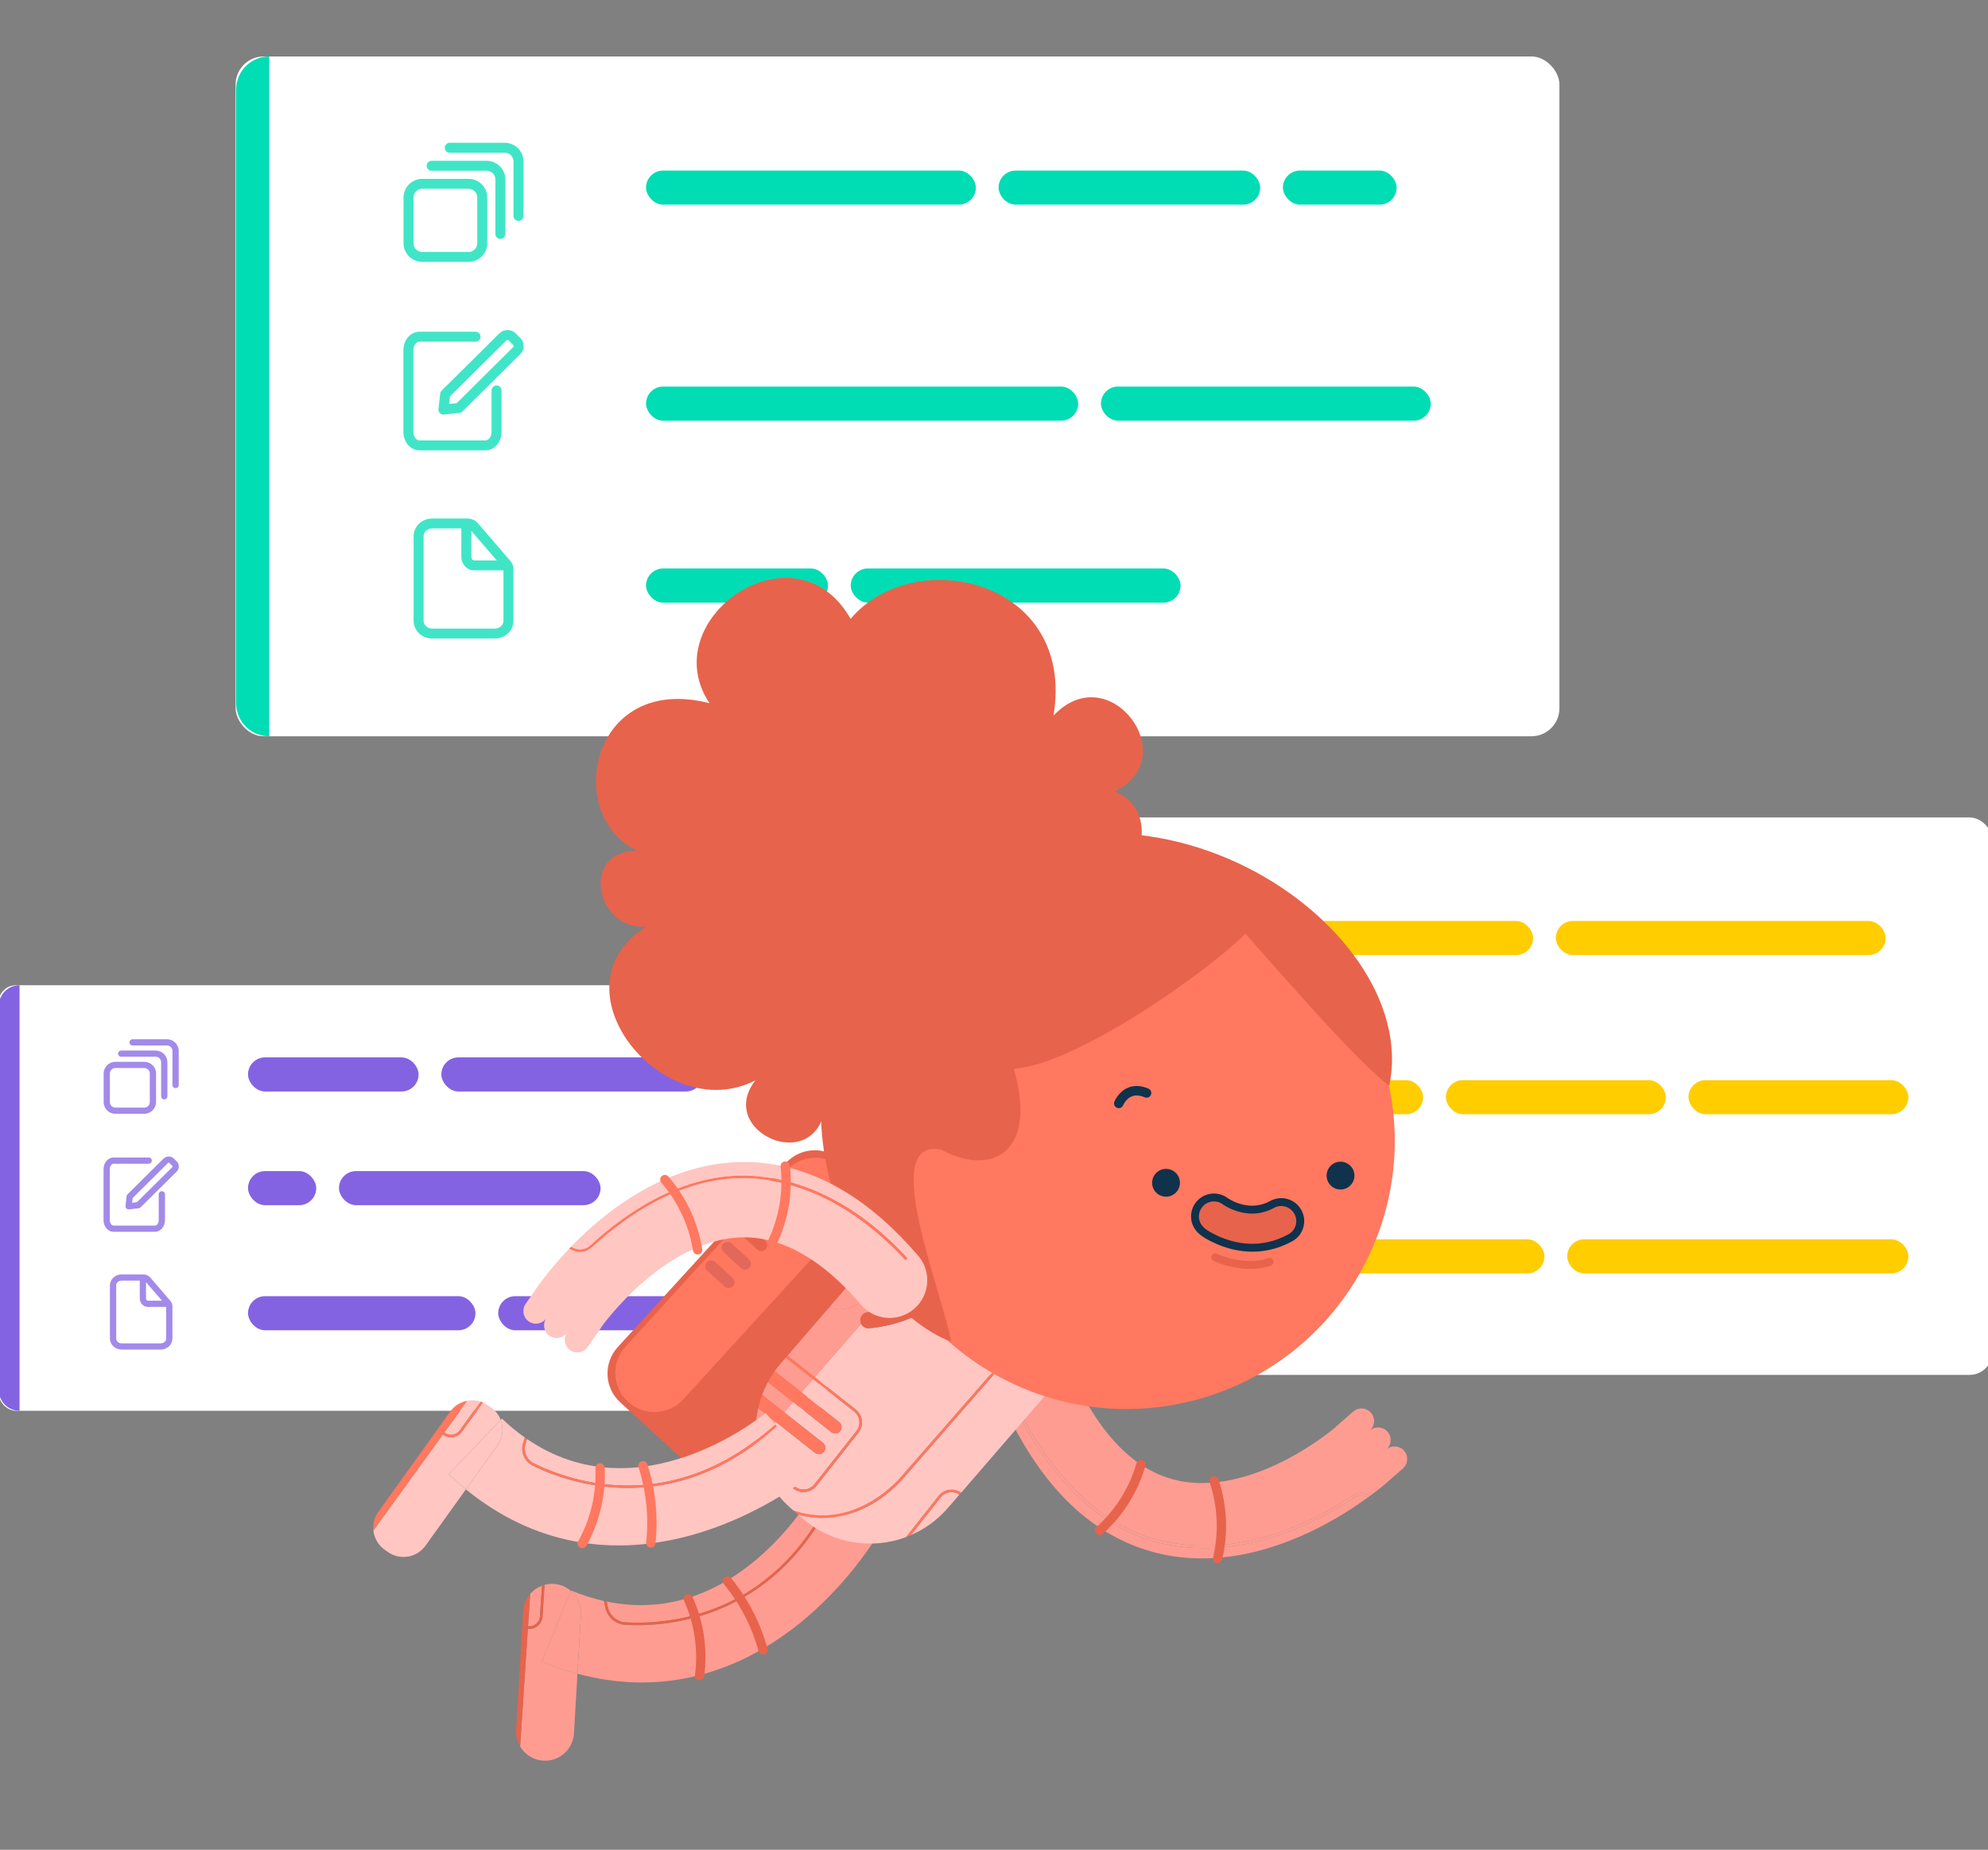 <svg width="101" height="94" viewBox="0 0 101 94" fill="none" xmlns="http://www.w3.org/2000/svg">
<rect x="0" y="0" width="101" height="94" fill="#808080" stroke="none"/>
<g clip-path="url(#clip0_151_4581)">
<rect x="-0.076" y="50.066" width="42.099" height="21.624" rx="0.89" fill="white"/>
<rect x="12.6" y="53.733" width="8.667" height="1.733" rx="0.867" fill="#8363E2"/>
<rect x="22.422" y="53.733" width="13.289" height="1.733" rx="0.867" fill="#8363E2"/>
<rect x="12.6" y="59.511" width="3.467" height="1.733" rx="0.867" fill="#8363E2"/>
<rect x="17.222" y="59.511" width="13.289" height="1.733" rx="0.867" fill="#8363E2"/>
<rect x="12.6" y="65.867" width="11.556" height="1.733" rx="0.867" fill="#8363E2"/>
<rect x="25.311" y="65.867" width="13.289" height="1.733" rx="0.867" fill="#8363E2"/>
<path d="M-0.059 51.116C-0.059 50.536 0.412 50.065 0.993 50.065V71.691C0.412 71.691 -0.059 71.22 -0.059 70.64V51.116Z" fill="#8363E2"/>
<path opacity="0.75" fill-rule="evenodd" clip-rule="evenodd" d="M8.312 58.875C8.455 58.733 8.687 58.733 8.83 58.875L8.977 59.02C9.12 59.162 9.12 59.392 8.977 59.534L7.141 61.356C7.116 61.381 7.082 61.397 7.047 61.401L6.551 61.456C6.503 61.461 6.455 61.444 6.421 61.41C6.387 61.377 6.37 61.329 6.376 61.282L6.431 60.79C6.435 60.755 6.451 60.721 6.476 60.696L8.312 58.874V58.875ZM8.606 59.097C8.587 59.079 8.556 59.079 8.536 59.097L6.74 60.88L6.713 61.121L6.956 61.094L8.753 59.312C8.772 59.293 8.772 59.262 8.753 59.243L8.605 59.097H8.606ZM5.769 59.137C5.731 59.137 5.685 59.156 5.645 59.205C5.604 59.255 5.578 59.329 5.578 59.411V62.005C5.578 62.088 5.604 62.162 5.645 62.212C5.685 62.261 5.731 62.28 5.769 62.28H7.872C7.892 62.28 7.913 62.275 7.934 62.264C7.955 62.254 7.977 62.237 7.997 62.212C8.016 62.188 8.034 62.157 8.046 62.121C8.058 62.085 8.064 62.046 8.064 62.005V60.689C8.064 60.602 8.135 60.532 8.223 60.532C8.311 60.532 8.382 60.602 8.382 60.689V62.005C8.382 62.078 8.37 62.151 8.347 62.22C8.324 62.289 8.29 62.354 8.244 62.41C8.199 62.465 8.144 62.512 8.079 62.544C8.015 62.577 7.945 62.595 7.873 62.595H5.77C5.622 62.595 5.49 62.522 5.398 62.41C5.307 62.297 5.261 62.152 5.261 62.005V59.411C5.261 59.265 5.307 59.119 5.398 59.007C5.49 58.894 5.622 58.822 5.77 58.822H7.555C7.643 58.822 7.714 58.892 7.714 58.979C7.714 59.066 7.643 59.137 7.555 59.137H5.77H5.769Z" fill="#8363E2"/>
<path opacity="0.75" fill-rule="evenodd" clip-rule="evenodd" d="M9.08 53.403C9.08 53.076 8.812 52.811 8.483 52.811H6.735C6.647 52.811 6.576 52.882 6.576 52.969C6.576 53.056 6.647 53.127 6.735 53.127H8.483C8.637 53.127 8.762 53.25 8.762 53.403V55.138C8.762 55.225 8.833 55.296 8.921 55.296C9.009 55.296 9.08 55.225 9.08 55.138L9.08 53.403ZM8.504 53.977C8.504 53.65 8.237 53.385 7.907 53.385H6.158C6.071 53.385 6 53.456 6 53.543C6 53.63 6.071 53.7 6.158 53.7H7.907C8.062 53.7 8.186 53.824 8.186 53.977V55.712C8.186 55.799 8.257 55.869 8.345 55.869C8.433 55.869 8.504 55.799 8.504 55.712L8.504 53.977ZM7.928 54.55C7.928 54.224 7.661 53.959 7.331 53.959H5.862C5.533 53.959 5.266 54.224 5.266 54.55V56.008C5.266 56.334 5.533 56.599 5.862 56.599H7.331C7.661 56.599 7.928 56.334 7.928 56.008V54.55ZM7.331 54.273C7.486 54.273 7.61 54.397 7.61 54.55V56.008C7.61 56.161 7.486 56.285 7.331 56.285H5.862C5.708 56.285 5.583 56.161 5.583 56.008V54.55C5.583 54.397 5.708 54.273 5.862 54.273H7.331Z" fill="#8363E2"/>
<path opacity="0.75" fill-rule="evenodd" clip-rule="evenodd" d="M6.172 65.078C6.098 65.078 6.029 65.106 5.979 65.153C5.929 65.2 5.903 65.262 5.903 65.324V68.017C5.903 68.08 5.929 68.142 5.979 68.189C6.029 68.236 6.098 68.264 6.172 68.264H8.172C8.246 68.264 8.316 68.236 8.366 68.189C8.416 68.142 8.442 68.08 8.442 68.017V66.411C8.442 66.411 8.439 66.411 8.437 66.411H7.508C7.393 66.411 7.288 66.359 7.213 66.275C7.14 66.192 7.102 66.083 7.102 65.973V65.077H6.172L6.172 65.078ZM6.172 64.763C6.019 64.763 5.871 64.82 5.76 64.925C5.649 65.029 5.585 65.173 5.585 65.325V68.017C5.585 68.169 5.649 68.313 5.76 68.418C5.871 68.522 6.019 68.579 6.172 68.579H8.172C8.325 68.579 8.474 68.522 8.585 68.418C8.696 68.313 8.76 68.169 8.76 68.017V66.379C8.76 66.266 8.713 66.159 8.633 66.081L7.615 64.897C7.611 64.893 7.607 64.889 7.603 64.885C7.519 64.806 7.407 64.763 7.292 64.763H6.172H6.172ZM7.419 65.155V65.974C7.419 66.013 7.433 66.046 7.453 66.068C7.472 66.09 7.492 66.097 7.508 66.097H8.23L7.419 65.155Z" fill="#8363E2"/>
<rect x="46.078" y="41.54" width="55.149" height="28.327" rx="1.166" fill="white"/>
<path d="M46.1 42.916C46.1 42.155 46.717 41.539 47.477 41.539V69.868C46.717 69.868 46.1 69.252 46.1 68.491V42.916Z" fill="#FFCD00"/>
<path opacity="0.75" fill-rule="evenodd" clip-rule="evenodd" d="M57.065 53.08C57.252 52.894 57.557 52.894 57.744 53.08L57.937 53.27C58.124 53.457 58.124 53.758 57.937 53.944L55.532 56.33C55.498 56.363 55.454 56.384 55.407 56.389L54.758 56.461C54.696 56.468 54.633 56.446 54.588 56.402C54.544 56.357 54.521 56.295 54.529 56.233L54.6 55.589C54.606 55.542 54.627 55.499 54.66 55.465L57.065 53.079V53.08ZM57.45 53.372C57.425 53.347 57.384 53.347 57.359 53.372L55.005 55.706L54.97 56.022L55.289 55.987L57.642 53.653C57.667 53.628 57.667 53.587 57.642 53.563L57.45 53.372H57.45ZM53.734 53.423C53.684 53.423 53.624 53.448 53.572 53.512C53.518 53.578 53.483 53.675 53.483 53.783V57.181C53.483 57.289 53.518 57.386 53.572 57.452C53.624 57.516 53.684 57.541 53.734 57.541H56.489C56.515 57.541 56.542 57.534 56.57 57.52C56.597 57.506 56.626 57.484 56.652 57.452C56.678 57.42 56.7 57.379 56.716 57.332C56.732 57.285 56.741 57.234 56.741 57.181V55.457C56.741 55.343 56.834 55.251 56.949 55.251C57.063 55.251 57.157 55.343 57.157 55.457V57.181C57.157 57.276 57.141 57.372 57.111 57.462C57.081 57.553 57.036 57.637 56.977 57.711C56.917 57.784 56.844 57.845 56.761 57.887C56.676 57.93 56.584 57.953 56.49 57.953H53.735C53.541 57.953 53.368 57.858 53.248 57.711C53.129 57.564 53.068 57.373 53.068 57.181V53.783C53.068 53.591 53.129 53.4 53.248 53.253C53.368 53.106 53.541 53.011 53.735 53.011H56.074C56.188 53.011 56.282 53.103 56.282 53.217C56.282 53.331 56.188 53.423 56.074 53.423H53.735H53.734Z" fill="#FFCD00"/>
<path opacity="0.75" fill-rule="evenodd" clip-rule="evenodd" d="M58.07 45.912C58.07 45.484 57.72 45.137 57.289 45.137H54.998C54.883 45.137 54.79 45.23 54.79 45.344C54.79 45.458 54.883 45.55 54.998 45.55H57.289C57.491 45.55 57.654 45.712 57.654 45.912V48.185C57.654 48.299 57.748 48.392 57.862 48.392C57.977 48.392 58.07 48.299 58.07 48.185V45.912L58.07 45.912ZM57.316 46.664C57.316 46.236 56.966 45.889 56.534 45.889H54.243C54.129 45.889 54.035 45.981 54.035 46.095C54.035 46.209 54.129 46.301 54.243 46.301H56.534C56.736 46.301 56.9 46.464 56.9 46.664V48.937C56.9 49.051 56.993 49.143 57.108 49.143C57.223 49.143 57.316 49.051 57.316 48.937V46.664L57.316 46.664ZM56.561 47.415C56.561 46.987 56.211 46.64 55.78 46.64H53.855C53.424 46.64 53.074 46.987 53.074 47.415V49.324C53.074 49.752 53.424 50.099 53.855 50.099H55.78C56.211 50.099 56.561 49.752 56.561 49.324V47.415ZM55.78 47.053C55.982 47.053 56.145 47.215 56.145 47.415V49.324C56.145 49.525 55.982 49.687 55.78 49.687H53.855C53.653 49.687 53.489 49.525 53.489 49.324V47.415C53.489 47.215 53.653 47.053 53.855 47.053H55.78Z" fill="#FFCD00"/>
<path opacity="0.75" fill-rule="evenodd" clip-rule="evenodd" d="M54.262 61.206C54.165 61.206 54.074 61.243 54.008 61.305C53.943 61.366 53.908 61.447 53.908 61.529V65.057C53.908 65.139 53.943 65.22 54.008 65.281C54.074 65.343 54.165 65.38 54.262 65.38H56.882C56.978 65.38 57.07 65.343 57.135 65.281C57.201 65.22 57.235 65.139 57.235 65.057V62.953C57.235 62.953 57.231 62.953 57.228 62.953H56.011C55.861 62.953 55.723 62.885 55.626 62.775C55.53 62.665 55.479 62.523 55.479 62.379V61.205H54.261L54.262 61.206ZM54.262 60.794C54.061 60.794 53.867 60.869 53.722 61.006C53.576 61.143 53.492 61.331 53.492 61.529V65.057C53.492 65.256 53.576 65.444 53.722 65.581C53.867 65.718 54.061 65.793 54.262 65.793H56.882C57.082 65.793 57.277 65.718 57.422 65.581C57.567 65.444 57.651 65.256 57.651 65.057V62.91C57.651 62.762 57.591 62.623 57.486 62.52L56.151 60.969C56.147 60.964 56.141 60.959 56.136 60.954C56.026 60.85 55.879 60.794 55.728 60.794H54.261H54.262ZM55.895 61.307V62.38C55.895 62.431 55.913 62.474 55.939 62.504C55.964 62.532 55.991 62.541 56.012 62.541H56.957L55.895 61.307Z" fill="#FFCD00"/>
<rect x="61.133" y="46.8" width="16.756" height="1.733" rx="0.867" fill="#FFCD00"/>
<rect x="79.044" y="46.8" width="16.756" height="1.733" rx="0.867" fill="#FFCD00"/>
<rect x="61.133" y="54.889" width="11.17" height="1.733" rx="0.867" fill="#FFCD00"/>
<rect x="73.46" y="54.889" width="11.17" height="1.733" rx="0.867" fill="#FFCD00"/>
<rect x="85.785" y="54.889" width="11.17" height="1.733" rx="0.867" fill="#FFCD00"/>
<rect x="61.133" y="62.978" width="17.333" height="1.733" rx="0.867" fill="#FFCD00"/>
<rect x="79.622" y="62.978" width="17.333" height="1.733" rx="0.867" fill="#FFCD00"/>
<rect x="11.971" y="2.87" width="67.255" height="34.545" rx="1.422" fill="white"/>
<rect x="32.822" y="8.667" width="16.756" height="1.733" rx="0.867" fill="#00DCB4"/>
<rect x="50.733" y="8.667" width="13.289" height="1.733" rx="0.867" fill="#00DCB4"/>
<rect x="65.178" y="8.667" width="5.778" height="1.733" rx="0.867" fill="#00DCB4"/>
<rect x="32.822" y="19.644" width="21.956" height="1.733" rx="0.867" fill="#00DCB4"/>
<rect x="55.933" y="19.644" width="16.756" height="1.733" rx="0.867" fill="#00DCB4"/>
<rect x="32.822" y="28.889" width="9.244" height="1.733" rx="0.867" fill="#00DCB4"/>
<rect x="43.222" y="28.889" width="16.756" height="1.733" rx="0.867" fill="#00DCB4"/>
<path d="M11.997 4.547C11.997 3.62 12.749 2.868 13.677 2.868V37.416C12.749 37.416 11.997 36.664 11.997 35.737V4.547Z" fill="#00DCB4"/>
<path opacity="0.75" fill-rule="evenodd" clip-rule="evenodd" d="M25.37 16.942C25.598 16.715 25.969 16.715 26.198 16.942L26.433 17.174C26.661 17.401 26.661 17.769 26.433 17.995L23.499 20.905C23.458 20.946 23.405 20.971 23.348 20.978L22.556 21.065C22.48 21.073 22.403 21.047 22.349 20.993C22.294 20.939 22.267 20.863 22.276 20.787L22.364 20.002C22.37 19.945 22.396 19.892 22.437 19.851L25.37 16.941V16.942ZM25.839 17.298C25.808 17.268 25.759 17.268 25.728 17.298L22.858 20.145L22.815 20.53L23.203 20.487L26.073 17.64C26.104 17.61 26.104 17.561 26.073 17.531L25.838 17.298H25.839ZM21.308 17.361C21.246 17.361 21.173 17.391 21.109 17.469C21.044 17.549 21.001 17.667 21.001 17.799V21.943C21.001 22.075 21.044 22.193 21.109 22.274C21.173 22.352 21.247 22.381 21.308 22.381H24.667C24.699 22.381 24.732 22.374 24.765 22.357C24.799 22.34 24.834 22.313 24.866 22.274C24.897 22.235 24.925 22.185 24.944 22.128C24.963 22.07 24.974 22.008 24.974 21.943V19.841C24.974 19.702 25.087 19.589 25.227 19.589C25.367 19.589 25.481 19.702 25.481 19.841V21.943C25.481 22.059 25.462 22.176 25.426 22.286C25.389 22.396 25.334 22.5 25.261 22.589C25.189 22.678 25.1 22.752 24.998 22.804C24.896 22.857 24.783 22.885 24.668 22.885H21.308C21.072 22.885 20.861 22.769 20.714 22.589C20.57 22.41 20.495 22.177 20.495 21.943V17.799C20.495 17.565 20.57 17.332 20.714 17.153C20.86 16.973 21.072 16.857 21.308 16.857H24.16C24.3 16.857 24.414 16.97 24.414 17.109C24.414 17.248 24.3 17.361 24.16 17.361H21.308H21.308Z" fill="#00DCB4"/>
<path opacity="0.75" fill-rule="evenodd" clip-rule="evenodd" d="M26.595 8.201C26.595 7.679 26.169 7.256 25.643 7.256H22.849C22.709 7.256 22.596 7.369 22.596 7.508C22.596 7.646 22.709 7.759 22.849 7.759H25.643C25.889 7.759 26.088 7.957 26.088 8.201V10.973C26.088 11.112 26.202 11.225 26.342 11.225C26.482 11.225 26.596 11.112 26.596 10.973V8.201L26.595 8.201ZM25.675 9.118C25.675 8.596 25.249 8.172 24.722 8.172H21.929C21.789 8.172 21.675 8.285 21.675 8.424C21.675 8.563 21.789 8.676 21.929 8.676H24.722C24.969 8.676 25.169 8.873 25.169 9.118V11.889C25.169 12.028 25.282 12.141 25.422 12.141C25.562 12.141 25.676 12.028 25.676 11.889V9.118L25.675 9.118ZM24.755 10.034C24.755 9.512 24.329 9.089 23.802 9.089H21.455C20.93 9.089 20.502 9.512 20.502 10.034V12.362C20.502 12.884 20.93 13.307 21.455 13.307H23.802C24.329 13.307 24.755 12.884 24.755 12.362V10.034ZM23.802 9.592C24.049 9.592 24.248 9.789 24.248 10.034V12.362C24.248 12.606 24.049 12.805 23.802 12.805H21.455C21.209 12.805 21.009 12.606 21.009 12.362V10.034C21.009 9.789 21.209 9.592 21.455 9.592H23.802Z" fill="#00DCB4"/>
<path opacity="0.75" fill-rule="evenodd" clip-rule="evenodd" d="M21.952 26.852C21.834 26.852 21.723 26.897 21.643 26.972C21.563 27.047 21.521 27.146 21.521 27.246V31.548C21.521 31.648 21.563 31.747 21.643 31.822C21.723 31.897 21.834 31.942 21.952 31.942H25.147C25.265 31.942 25.377 31.897 25.456 31.822C25.536 31.747 25.578 31.648 25.578 31.548V28.983C25.578 28.983 25.573 28.983 25.57 28.983H24.086C23.902 28.983 23.734 28.899 23.615 28.765C23.498 28.631 23.437 28.458 23.437 28.282V26.851H21.952L21.952 26.852ZM21.952 26.349C21.707 26.349 21.471 26.441 21.293 26.608C21.116 26.775 21.014 27.004 21.014 27.246V31.549C21.014 31.791 21.116 32.02 21.293 32.188C21.471 32.354 21.707 32.446 21.952 32.446H25.147C25.392 32.446 25.629 32.354 25.806 32.188C25.983 32.02 26.085 31.791 26.085 31.549V28.93C26.085 28.75 26.012 28.58 25.883 28.454L24.257 26.563C24.251 26.557 24.244 26.551 24.238 26.544C24.104 26.418 23.925 26.349 23.741 26.349H21.952H21.952ZM23.944 26.975V28.283C23.944 28.346 23.966 28.399 23.997 28.434C24.028 28.468 24.061 28.48 24.086 28.48H25.239L23.944 26.975Z" fill="#00DCB4"/>
<path d="M39.927 59.1L31.384 68.455C30.644 69.266 30.701 70.523 31.512 71.263L35.092 74.533C35.903 75.273 37.16 75.216 37.9 74.405L46.442 65.05C47.182 64.24 47.125 62.983 46.315 62.242L42.734 58.973C41.924 58.233 40.667 58.29 39.927 59.1Z" fill="#E8634B"/>
<path d="M39.953 59.481L31.782 68.429C31.042 69.239 31.099 70.496 31.909 71.237C32.72 71.977 33.977 71.92 34.717 71.109L42.888 62.161C43.628 61.351 43.571 60.093 42.76 59.353C41.95 58.613 40.693 58.67 39.953 59.481Z" fill="#FF785F"/>
<path d="M38.485 63.51C38.485 63.51 38.479 63.505 38.477 63.501L37.589 62.691C37.466 62.579 37.457 62.388 37.569 62.265C37.681 62.142 37.87 62.136 37.995 62.245L38.883 63.056C39.006 63.168 39.015 63.359 38.903 63.482C38.793 63.602 38.608 63.613 38.485 63.509L38.485 63.51Z" fill="#E8634B"/>
<path d="M37.655 64.449C37.655 64.449 37.649 64.444 37.646 64.441L36.758 63.63C36.635 63.518 36.627 63.327 36.739 63.204C36.851 63.081 37.042 63.075 37.165 63.185L38.053 63.995C38.176 64.107 38.184 64.298 38.072 64.421C37.962 64.541 37.778 64.552 37.655 64.448L37.655 64.449Z" fill="#E26959"/>
<path d="M36.822 65.388C36.822 65.388 36.816 65.383 36.813 65.38L35.925 64.57C35.802 64.457 35.794 64.266 35.906 64.143C36.018 64.02 36.209 64.011 36.332 64.124L37.22 64.934C37.343 65.046 37.352 65.237 37.239 65.36C37.13 65.48 36.945 65.491 36.822 65.387L36.822 65.388Z" fill="#E26959"/>
<path d="M26.858 82.642C27.155 82.662 27.413 82.436 27.433 82.139L27.535 80.579C27.302 80.666 27.096 80.811 26.935 80.996L26.827 82.641L26.858 82.643L26.858 82.642Z" fill="#FF9C92"/>
<path d="M31.784 82.442C33.945 82.563 39.166 82.167 42.156 76.135L41.409 75.722C41.234 76.033 37.381 82.747 30.825 81.387L30.878 81.651C30.965 82.092 31.338 82.418 31.784 82.442L31.784 82.442Z" fill="#FF9C92"/>
<path d="M29.007 80.847C28.771 80.642 28.468 80.509 28.131 80.49C27.971 80.48 27.815 80.498 27.667 80.537L27.561 82.147C27.537 82.516 27.218 82.795 26.849 82.771L26.818 82.769L26.424 88.75C26.665 89.157 27.098 89.441 27.606 89.471C28.416 89.518 29.112 88.899 29.16 88.088L29.338 85.055C28.735 84.893 28.13 84.688 27.524 84.437L29.008 80.848L29.007 80.847Z" fill="#FF9C92"/>
<path d="M29.008 80.848L27.523 84.437C28.13 84.688 28.735 84.892 29.337 85.054L29.513 82.044C29.541 81.57 29.339 81.137 29.007 80.848L29.008 80.848Z" fill="#FF9C92"/>
<path d="M42.268 76.198C40.991 78.771 39.174 80.601 36.858 81.641C34.768 82.581 32.776 82.627 31.776 82.571C31.713 82.567 31.652 82.558 31.592 82.545C31.171 82.45 30.835 82.113 30.749 81.676L30.686 81.357C30.148 81.237 29.591 81.063 29.017 80.825L29.007 80.848C29.34 81.137 29.541 81.571 29.514 82.044L29.338 85.054C33.24 86.102 37.039 85.287 40.422 82.651C43.241 80.454 44.763 77.731 44.827 77.616L42.269 76.198L42.268 76.198Z" fill="#FF9C92"/>
<path d="M31.593 82.545C31.653 82.558 31.714 82.567 31.777 82.57C32.778 82.627 34.768 82.581 36.86 81.641C39.176 80.601 40.993 78.771 42.269 76.198L42.157 76.135C39.167 82.166 33.946 82.562 31.785 82.441C31.338 82.417 30.966 82.091 30.878 81.65L30.826 81.386C30.78 81.376 30.734 81.366 30.689 81.356L30.752 81.675C30.838 82.112 31.173 82.449 31.594 82.544L31.593 82.545Z" fill="#E8634B"/>
<path d="M26.858 82.642L26.827 82.64L26.819 82.769L26.85 82.772C27.218 82.796 27.538 82.516 27.562 82.147L27.668 80.537C27.623 80.549 27.579 80.563 27.536 80.579L27.433 82.138C27.414 82.435 27.156 82.662 26.858 82.642L26.858 82.642Z" fill="#E8634B"/>
<path d="M26.526 82.749L26.224 87.916C26.206 88.219 26.282 88.506 26.425 88.749L26.819 82.769L26.526 82.749Z" fill="#E8634B"/>
<path d="M26.936 80.996C26.73 81.233 26.597 81.536 26.578 81.872L26.534 82.621L26.828 82.641L26.936 80.996Z" fill="#E8634B"/>
<path d="M26.827 82.64L26.534 82.621L26.526 82.75L26.819 82.769L26.827 82.64Z" fill="#E8634B"/>
<path d="M68.823 76.084C67.444 77.005 66.025 77.694 64.606 78.131C62.663 78.729 60.78 78.829 59.011 78.426C58.992 78.422 58.974 78.418 58.956 78.413C57.54 78.083 56.211 77.363 55.005 76.274C54.043 75.404 53.157 74.298 52.371 72.987C51.721 71.9 51.248 70.851 50.932 70.055L50.488 70.23C51.483 72.757 52.727 74.781 54.185 76.244C55.441 77.505 56.868 78.372 58.433 78.825C58.568 78.865 58.703 78.9 58.84 78.933C60.248 79.272 61.753 79.28 63.313 78.958C64.504 78.712 65.729 78.272 66.955 77.652C68.002 77.121 68.873 76.546 69.483 76.103C69.292 75.958 69.027 75.948 68.824 76.084L68.823 76.084Z" fill="#FF9C92"/>
<path d="M58.985 78.287C59.004 78.291 59.022 78.296 59.041 78.3C62.882 79.174 66.439 77.521 68.752 75.976C69.012 75.802 69.356 75.822 69.593 76.023C70.108 75.644 70.41 75.378 70.436 75.355L67.902 72.487L67.905 72.484C67.894 72.493 66.773 73.467 65.14 74.28C63.757 74.969 61.694 75.689 59.721 75.209C57.403 74.645 55.494 72.499 54.05 68.829L51.053 70.008C51.365 70.798 51.835 71.841 52.482 72.921C53.705 74.963 55.825 77.55 58.985 78.287Z" fill="#FF9C92"/>
<path d="M55.006 76.274C56.212 77.363 57.541 78.083 58.956 78.413C58.975 78.417 58.994 78.422 59.012 78.426C60.782 78.828 62.664 78.729 64.607 78.131C66.026 77.693 67.445 77.005 68.824 76.084C69.027 75.948 69.292 75.959 69.483 76.103C69.52 76.076 69.557 76.049 69.592 76.023C69.355 75.823 69.011 75.802 68.751 75.976C66.439 77.521 62.881 79.173 59.04 78.3C59.022 78.296 59.003 78.292 58.984 78.288C55.824 77.55 53.704 74.962 52.481 72.921C51.834 71.841 51.364 70.798 51.052 70.008L50.932 70.056C51.247 70.851 51.72 71.901 52.371 72.987C53.156 74.299 54.042 75.405 55.005 76.274L55.006 76.274Z" fill="#FF9C92"/>
<path d="M48.5 75.844C48.242 75.785 47.961 75.874 47.786 76.095L46.277 78.008C46.981 77.705 47.628 77.242 48.162 76.622L48.742 75.951C48.666 75.899 48.584 75.863 48.499 75.843L48.5 75.844Z" fill="#FFC6C2"/>
<path d="M41.379 75.424L43.511 72.722C43.753 72.415 43.7 71.97 43.394 71.728L41.302 70.077L40.714 70.753L42.634 72.269C42.774 72.379 42.799 72.582 42.688 72.723C42.608 72.824 42.481 72.865 42.363 72.837C42.318 72.827 42.274 72.806 42.234 72.775L40.289 71.241L39.834 71.763L41.806 73.318C41.946 73.429 41.97 73.632 41.859 73.772C41.779 73.873 41.652 73.914 41.534 73.887C41.489 73.876 41.445 73.856 41.406 73.825L39.41 72.25L38.436 73.369C38.468 73.624 38.519 73.875 38.589 74.122L40.386 75.541C40.693 75.783 41.138 75.73 41.38 75.424L41.379 75.424Z" fill="#FFC6C2"/>
<path d="M56.61 58.828L56.042 58.339C53.852 56.448 50.544 56.69 48.655 58.879L45.519 62.51L46.868 63.684L44.275 66.662C45.461 66.512 46.586 66.053 47.538 65.326C47.718 65.188 47.974 65.223 48.112 65.402C48.249 65.582 48.215 65.839 48.035 65.976C46.908 66.836 45.568 67.363 44.158 67.499C44.113 67.504 44.07 67.501 44.028 67.491C43.906 67.464 43.804 67.381 43.75 67.268L41.389 69.98L43.477 71.627C43.839 71.913 43.901 72.44 43.616 72.803L41.484 75.505C41.278 75.767 40.946 75.872 40.64 75.802C40.523 75.776 40.409 75.723 40.309 75.644L38.656 74.34C38.942 75.216 39.462 76.028 40.211 76.675L40.313 76.764C41.937 77.307 43.306 76.848 44.192 76.344C45.224 75.757 45.842 74.984 45.85 74.974L56.489 62.776L56.586 62.861L45.95 75.057C45.944 75.064 45.313 75.855 44.261 76.455C43.439 76.923 42.213 77.353 40.755 77.022C40.689 77.007 40.622 76.991 40.555 76.973L40.779 77.166C42.28 78.462 44.305 78.755 46.04 78.108L47.69 76.017C47.967 75.666 48.471 75.598 48.832 75.856L57.154 66.218C59.044 64.028 58.802 60.721 56.613 58.831L56.61 58.828Z" fill="#FFC6C2"/>
<path d="M38.523 71.551C38.387 72.15 38.359 72.766 38.436 73.37L39.41 72.251L38.523 71.551Z" fill="#FF9C92"/>
<path d="M40.289 71.241L39.015 70.236C38.901 70.447 38.803 70.663 38.721 70.884L39.835 71.763L40.289 71.242L40.289 71.241Z" fill="#FF9C92"/>
<path d="M43.748 67.267C43.728 67.225 43.715 67.18 43.71 67.132C43.688 66.907 43.853 66.706 44.078 66.685C44.144 66.678 44.21 66.67 44.275 66.662L46.868 63.684L45.519 62.51L45.049 63.053C45.465 63.614 45.25 64.666 44.508 65.525C43.767 66.383 42.759 66.748 42.144 66.418L40.008 68.891L41.388 69.98L43.748 67.267L43.748 67.267Z" fill="#FF9C92"/>
<path d="M41.302 70.077L39.923 68.989L39.667 69.285C39.556 69.413 39.453 69.546 39.357 69.681L40.714 70.752L41.302 70.076L41.302 70.077Z" fill="#FF9C92"/>
<path d="M44.51 65.525C45.251 64.667 45.466 63.614 45.05 63.053L42.144 66.419C42.759 66.748 43.767 66.383 44.509 65.525L44.51 65.525Z" fill="#FF9C92"/>
<path d="M44.257 76.453C45.309 75.853 45.941 75.063 45.947 75.055L56.583 62.859L56.485 62.774L45.847 74.972C45.839 74.983 45.22 75.756 44.188 76.343C43.303 76.846 41.934 77.306 40.31 76.762L40.551 76.97C40.619 76.988 40.685 77.005 40.751 77.02C42.209 77.351 43.436 76.92 44.257 76.453L44.257 76.453Z" fill="#FF785F"/>
<path d="M44.026 67.491C44.068 67.5 44.112 67.503 44.156 67.499C45.566 67.362 46.907 66.835 48.033 65.976C48.212 65.838 48.247 65.582 48.11 65.402C47.972 65.222 47.715 65.188 47.536 65.325C46.583 66.052 45.459 66.511 44.273 66.662L43.746 67.268C43.8 67.381 43.903 67.464 44.025 67.492L44.026 67.491Z" fill="#E8634B"/>
<path d="M43.71 67.132C43.715 67.18 43.728 67.225 43.748 67.267L44.274 66.662C44.209 66.67 44.143 66.678 44.077 66.684C43.853 66.706 43.688 66.906 43.71 67.131L43.71 67.132Z" fill="#E8634B"/>
<path d="M40.637 75.802C40.942 75.871 41.275 75.765 41.481 75.504L43.613 72.802C43.898 72.439 43.837 71.913 43.474 71.627L41.386 69.979L41.301 70.077L43.393 71.728C43.7 71.97 43.752 72.415 43.51 72.721L41.378 75.424C41.136 75.73 40.691 75.782 40.385 75.541L38.587 74.122C38.607 74.195 38.629 74.267 38.651 74.338L40.304 75.642C40.405 75.721 40.518 75.774 40.636 75.8L40.637 75.802Z" fill="#FF785F"/>
<path d="M41.387 69.98L40.008 68.892L39.923 68.99L41.302 70.077L41.387 69.98Z" fill="#FF785F"/>
<path d="M47.685 76.015L46.036 78.105C46.117 78.075 46.197 78.043 46.277 78.008L47.787 76.095C47.961 75.875 48.242 75.786 48.5 75.844C48.585 75.864 48.668 75.9 48.743 75.952L48.828 75.854C48.468 75.596 47.964 75.664 47.686 76.016L47.685 76.015Z" fill="#FF785F"/>
<path d="M42.234 72.776C42.274 72.807 42.317 72.827 42.363 72.838C42.48 72.864 42.609 72.824 42.688 72.723C42.799 72.583 42.774 72.38 42.634 72.269L40.714 70.753L40.289 71.241L42.234 72.776Z" fill="#FF785F"/>
<path d="M40.714 70.753L39.357 69.683C39.23 69.862 39.116 70.047 39.015 70.236L40.289 71.241L40.714 70.753Z" fill="#FF785F"/>
<path d="M41.406 73.826C41.445 73.857 41.489 73.877 41.534 73.888C41.652 73.915 41.78 73.874 41.859 73.773C41.97 73.633 41.946 73.43 41.806 73.319L39.834 71.763L39.41 72.251L41.405 73.826L41.406 73.826Z" fill="#FF785F"/>
<path d="M39.835 71.763L38.722 70.884C38.64 71.103 38.574 71.325 38.524 71.551L39.411 72.251L39.836 71.763L39.835 71.763Z" fill="#FF785F"/>
<path d="M70.382 75.401L71.272 74.626C71.539 74.394 71.567 73.99 71.335 73.723C71.103 73.457 70.699 73.429 70.432 73.66C70.699 73.429 70.727 73.024 70.495 72.758C70.263 72.491 69.858 72.463 69.592 72.695C69.858 72.463 69.886 72.059 69.655 71.793C69.423 71.526 69.018 71.498 68.752 71.73L67.862 72.505L70.383 75.4L70.382 75.401Z" fill="#FF9C92"/>
<path d="M60.855 71.111C68.107 69.113 72.367 61.615 70.369 54.363C68.372 47.111 60.874 42.851 53.622 44.849C46.37 46.846 42.11 54.344 44.108 61.596C46.105 68.848 53.603 73.108 60.855 71.111Z" fill="#FF785F"/>
<path d="M22.601 72.81C22.843 72.985 23.181 72.931 23.356 72.689L24.417 71.223C24.197 71.152 23.966 71.138 23.743 71.18L22.576 72.792L22.601 72.81L22.601 72.81Z" fill="#FFC6C2"/>
<path d="M25.437 72.153C25.344 71.91 25.182 71.69 24.954 71.527L24.794 71.412C24.714 71.355 24.629 71.307 24.542 71.269L23.46 72.764C23.298 72.988 23.023 73.082 22.768 73.024C22.683 73.004 22.6 72.968 22.525 72.913L22.5 72.895L18.971 77.773C19.011 78.15 19.205 78.509 19.537 78.747L19.697 78.862C20.315 79.305 21.175 79.163 21.618 78.546L23.67 75.683C23.375 75.442 23.085 75.187 22.801 74.916L25.436 72.152L25.437 72.153Z" fill="#FFC6C2"/>
<path d="M27.139 74.371C29.115 75.341 34.205 77.047 39.384 72.388L38.897 71.804C38.619 72.034 32.455 77.019 26.775 73.125L26.704 73.354C26.577 73.757 26.76 74.184 27.139 74.37L27.139 74.371Z" fill="#FFC6C2"/>
<path d="M39.467 72.487C37.227 74.5 34.758 75.551 32.123 75.609C31.163 75.63 30.281 75.515 29.514 75.34C28.448 75.098 27.605 74.743 27.082 74.487C26.645 74.273 26.434 73.781 26.58 73.317L26.664 73.05C26.272 72.774 25.884 72.455 25.499 72.089L25.437 72.153C25.597 72.571 25.552 73.058 25.272 73.45L23.67 75.684C27.056 78.452 31.113 79.224 35.474 77.911C38.896 76.88 41.299 74.891 41.4 74.807L39.467 72.488L39.467 72.487Z" fill="#FFC6C2"/>
<path d="M25.436 72.152L22.801 74.916C23.086 75.187 23.376 75.442 23.67 75.683L25.271 73.448C25.551 73.058 25.597 72.57 25.437 72.152L25.436 72.152Z" fill="#FFC6C2"/>
<path d="M27.082 74.486C27.604 74.743 28.448 75.097 29.514 75.339C30.282 75.514 31.163 75.629 32.123 75.608C34.759 75.55 37.227 74.5 39.467 72.487L39.384 72.388C34.205 77.046 29.115 75.34 27.138 74.37C26.759 74.184 26.576 73.757 26.703 73.355L26.774 73.126C26.737 73.101 26.7 73.076 26.663 73.05L26.579 73.316C26.434 73.78 26.644 74.272 27.081 74.487L27.082 74.486Z" fill="#FF785F"/>
<path d="M22.601 72.81L22.576 72.792L22.5 72.897L22.525 72.915C22.6 72.969 22.683 73.006 22.769 73.025C23.023 73.083 23.298 72.989 23.46 72.765L24.543 71.27C24.501 71.253 24.459 71.237 24.417 71.222L23.356 72.689C23.181 72.931 22.842 72.985 22.602 72.81L22.601 72.81Z" fill="#FF785F"/>
<path d="M22.195 72.675L19.22 76.827C19.015 77.112 18.936 77.449 18.971 77.773L22.5 72.896L22.195 72.675Z" fill="#FF785F"/>
<path d="M23.743 71.178C23.405 71.241 23.089 71.428 22.873 71.73L22.27 72.57L22.576 72.791L23.743 71.178Z" fill="#FF785F"/>
<path d="M22.27 72.573L22.194 72.677L22.499 72.898L22.575 72.794L22.27 72.573Z" fill="#FF785F"/>
<path d="M45.869 46.694C37.814 54.596 43.008 66.202 48.327 68.18C47.804 65.441 44.639 57.799 47.812 58.416C50.417 59.83 52.733 58.533 51.503 54.31C54.697 54.107 61.443 49.302 63.273 47.443C65.907 50.446 69.215 54.181 70.58 55.17C72.382 46.704 56.485 36.281 45.869 46.695L45.869 46.694Z" fill="#E8634B"/>
<path d="M55.694 44.548C58.057 44.914 59.014 41.104 56.616 40.218C60.188 38.55 56.389 33.325 53.522 36.367C54.671 29.472 46.478 27.584 43.215 31.448C40.371 26.456 33.214 31.476 36.045 35.735C29.973 34.177 28.602 41.462 32.379 43.231C29.444 43.205 30.264 47.309 32.839 47.085C27.909 50.171 33.695 57.306 38.379 54.899C36.355 57.482 41.392 59.782 41.926 56.269C42.18 58.126 45.032 57.382 44.452 56.172" fill="#E8634B"/>
<path d="M46.647 63.811C45.443 62.406 44.181 61.304 42.88 60.523C41.355 59.606 39.759 59.113 38.131 59.055C37.991 59.051 37.851 59.049 37.71 59.05C36.262 59.065 34.801 59.424 33.367 60.116C32.271 60.645 31.19 61.37 30.153 62.271C29.729 62.639 29.347 63.008 29.009 63.356L29.154 63.423C29.43 63.55 29.753 63.502 29.976 63.297C31.935 61.496 35.01 59.425 38.539 59.778C39.712 59.895 40.788 60.223 41.76 60.673C43.605 61.527 45.068 62.819 46.096 63.941L46 64.029C44.447 62.334 41.89 60.243 38.526 59.907C35.045 59.559 32.003 61.61 30.064 63.393C29.802 63.633 29.424 63.691 29.1 63.541L28.916 63.456C27.937 64.481 27.369 65.302 27.338 65.348L30.495 67.511L30.492 67.516C30.5 67.503 31.351 66.286 32.736 65.099C33.909 64.094 35.734 62.893 37.764 62.877C39.782 62.862 41.791 64.015 43.75 66.309C44.393 67.061 45.508 67.191 46.312 66.615C47.225 65.961 47.379 64.664 46.648 63.811L46.647 63.811Z" fill="#FFC6C2"/>
<path d="M30.064 63.393C32.002 61.61 35.045 59.56 38.526 59.907C41.89 60.244 44.447 62.335 46 64.029L46.095 63.941C45.068 62.82 43.604 61.527 41.759 60.673C40.789 60.223 39.712 59.895 38.538 59.778C35.01 59.425 31.934 61.496 29.976 63.297C29.753 63.501 29.43 63.55 29.153 63.423L29.009 63.356C28.976 63.389 28.945 63.422 28.914 63.455L29.098 63.54C29.422 63.69 29.801 63.632 30.062 63.391L30.064 63.393Z" fill="#FF785F"/>
<path d="M27.378 65.29L26.704 66.259C26.503 66.549 26.574 66.948 26.864 67.15C27.154 67.351 27.553 67.28 27.754 66.99C27.553 67.279 27.624 67.679 27.914 67.88C28.204 68.082 28.603 68.011 28.805 67.721C28.603 68.01 28.674 68.41 28.964 68.611C29.254 68.813 29.653 68.742 29.855 68.451L30.529 67.482L27.378 65.289L27.378 65.29Z" fill="#FFC6C2"/>
<path d="M39.995 59.042C40.068 59.076 40.121 59.146 40.131 59.231C40.282 60.608 40.047 61.995 39.45 63.245C39.393 63.363 39.251 63.414 39.134 63.356C39.015 63.3 38.965 63.159 39.022 63.04C39.581 61.871 39.801 60.571 39.66 59.283C39.646 59.153 39.739 59.036 39.869 59.022C39.913 59.017 39.956 59.025 39.994 59.042L39.995 59.042Z" fill="#FF785F"/>
<path d="M33.876 59.726C33.906 59.739 33.933 59.759 33.956 59.786C34.862 60.833 35.457 62.109 35.676 63.476C35.697 63.605 35.609 63.727 35.48 63.747C35.351 63.768 35.229 63.68 35.208 63.551C35.003 62.27 34.446 61.076 33.597 60.096C33.512 59.997 33.523 59.848 33.622 59.762C33.694 59.699 33.794 59.688 33.876 59.726Z" fill="#FF785F"/>
<path d="M61.808 79.43C61.935 79.459 62.061 79.38 62.092 79.253C62.41 77.906 62.347 76.5 61.907 75.186C61.866 75.062 61.732 74.995 61.607 75.036C61.484 75.078 61.416 75.212 61.458 75.336C61.868 76.566 61.928 77.882 61.63 79.144C61.599 79.271 61.679 79.398 61.806 79.429L61.807 79.428L61.808 79.43Z" fill="#E8634B"/>
<path d="M55.82 78.001C55.893 78.018 55.973 78 56.032 77.946C57.06 77.019 57.807 75.826 58.192 74.496C58.229 74.37 58.156 74.238 58.031 74.202C57.903 74.166 57.773 74.238 57.737 74.364C57.376 75.609 56.677 76.726 55.715 77.594C55.618 77.682 55.61 77.832 55.698 77.93C55.731 77.968 55.775 77.991 55.821 78.002L55.82 78.001Z" fill="#E8634B"/>
<path d="M33.01 78.637C33.019 78.639 33.028 78.641 33.037 78.641C33.167 78.655 33.284 78.562 33.299 78.431C33.447 77.088 33.306 75.698 32.89 74.411C32.85 74.287 32.717 74.218 32.592 74.259C32.468 74.299 32.399 74.432 32.439 74.557C32.834 75.78 32.969 77.102 32.828 78.379C32.815 78.5 32.895 78.61 33.011 78.636L33.01 78.637Z" fill="#FF785F"/>
<path d="M29.531 78.667C29.631 78.69 29.738 78.645 29.791 78.551C30.464 77.341 30.785 75.971 30.721 74.588C30.714 74.457 30.604 74.356 30.473 74.362C30.342 74.368 30.241 74.479 30.247 74.61C30.308 75.905 30.007 77.188 29.376 78.322C29.313 78.436 29.354 78.58 29.468 78.644C29.489 78.655 29.509 78.663 29.532 78.668L29.531 78.667Z" fill="#FF785F"/>
<path d="M38.712 84.07C38.749 84.078 38.788 84.078 38.827 84.067C38.954 84.032 39.027 83.903 38.993 83.777C38.638 82.472 37.995 81.232 37.136 80.189C37.052 80.088 36.903 80.074 36.802 80.156C36.701 80.24 36.687 80.389 36.77 80.49C37.586 81.481 38.198 82.662 38.536 83.901C38.56 83.988 38.63 84.051 38.712 84.07Z" fill="#E8634B"/>
<path d="M35.489 85.376C35.496 85.377 35.503 85.379 35.51 85.38C35.641 85.397 35.759 85.306 35.776 85.176C35.958 83.804 35.753 82.411 35.184 81.149C35.13 81.029 34.99 80.977 34.871 81.03C34.751 81.084 34.699 81.224 34.752 81.343C35.285 82.525 35.477 83.829 35.307 85.114C35.291 85.236 35.372 85.349 35.489 85.376Z" fill="#E8634B"/>
<path d="M65.938 61.584C65.68 61.117 65.093 60.947 64.626 61.206C63.516 61.819 62.466 61.187 62.269 61.056C62.089 60.915 61.86 60.836 61.615 60.852C61.082 60.886 60.678 61.345 60.712 61.877C60.73 62.158 60.877 62.408 61.094 62.584C61.273 62.73 61.487 62.841 61.694 62.942C61.765 62.976 61.837 63.009 61.91 63.04C61.99 63.074 62.071 63.106 62.153 63.136C62.242 63.168 62.331 63.197 62.422 63.224C62.517 63.253 62.615 63.278 62.713 63.3C62.816 63.323 62.921 63.343 63.025 63.358C63.133 63.374 63.241 63.386 63.35 63.394C64.013 63.441 64.773 63.33 65.56 62.895C66.027 62.637 66.196 62.049 65.938 61.583L65.938 61.584Z" fill="#E8634B"/>
<path d="M64.711 63.459C64.265 63.582 63.805 63.628 63.336 63.595C63.224 63.587 63.109 63.575 62.996 63.557C62.888 63.541 62.778 63.52 62.67 63.496C62.569 63.473 62.467 63.447 62.366 63.416C62.273 63.389 62.179 63.358 62.086 63.324C62.002 63.294 61.917 63.26 61.833 63.224C61.758 63.191 61.682 63.157 61.608 63.121C61.392 63.017 61.165 62.898 60.969 62.74C60.696 62.52 60.534 62.217 60.513 61.89C60.473 61.249 60.961 60.694 61.603 60.653C61.885 60.635 62.163 60.721 62.387 60.894C62.583 61.023 63.534 61.583 64.53 61.031C64.803 60.881 65.117 60.845 65.417 60.931C65.716 61.017 65.963 61.215 66.114 61.488C66.265 61.76 66.3 62.076 66.214 62.375C66.128 62.674 65.931 62.922 65.658 63.072C65.351 63.242 65.035 63.372 64.712 63.461L64.711 63.459ZM61.472 61.078C61.13 61.173 60.888 61.497 60.911 61.865C60.925 62.08 61.034 62.28 61.218 62.43C61.383 62.563 61.586 62.668 61.781 62.763C61.849 62.795 61.919 62.828 61.988 62.858C62.065 62.89 62.143 62.921 62.221 62.949C62.305 62.98 62.392 63.009 62.477 63.034C62.569 63.062 62.663 63.086 62.755 63.107C62.854 63.129 62.954 63.148 63.053 63.163C63.155 63.178 63.259 63.19 63.362 63.196C64.093 63.247 64.799 63.087 65.462 62.721C65.64 62.623 65.77 62.46 65.827 62.263C65.883 62.067 65.86 61.86 65.761 61.681C65.662 61.503 65.499 61.373 65.303 61.316C65.106 61.26 64.899 61.283 64.721 61.382C63.511 62.051 62.372 61.367 62.157 61.223C62.153 61.22 62.148 61.217 62.144 61.214C61.996 61.098 61.812 61.041 61.625 61.053C61.571 61.056 61.52 61.065 61.471 61.079L61.472 61.078Z" fill="#10324C"/>
<path d="M64.381 64.37C63.06 64.734 61.713 64.102 61.654 64.074C61.555 64.027 61.512 63.907 61.56 63.807C61.607 63.708 61.726 63.665 61.826 63.713C61.839 63.719 63.219 64.362 64.439 63.933C64.542 63.895 64.657 63.95 64.694 64.055C64.731 64.159 64.676 64.273 64.572 64.31C64.508 64.332 64.444 64.353 64.381 64.37Z" fill="#E8634B"/>
<path d="M56.903 56.304C56.854 56.318 56.801 56.315 56.751 56.296C56.628 56.247 56.567 56.108 56.616 55.985C56.625 55.964 56.822 55.476 57.308 55.273C57.62 55.143 57.968 55.159 58.345 55.32C58.468 55.372 58.524 55.513 58.472 55.635C58.42 55.758 58.279 55.814 58.157 55.762C57.904 55.653 57.679 55.638 57.493 55.717C57.197 55.84 57.065 56.158 57.063 56.161C57.034 56.234 56.974 56.285 56.904 56.305L56.903 56.304Z" fill="#10324C"/>
<path d="M68.293 60.422C68.669 60.318 68.89 59.929 68.787 59.553C68.683 59.177 68.294 58.956 67.918 59.059C67.542 59.163 67.321 59.552 67.424 59.928C67.528 60.304 67.917 60.525 68.293 60.422Z" fill="#10324C"/>
<path d="M59.428 60.786C59.804 60.683 60.025 60.294 59.921 59.917C59.818 59.541 59.429 59.32 59.053 59.424C58.676 59.528 58.456 59.916 58.559 60.293C58.663 60.669 59.052 60.89 59.428 60.786Z" fill="#10324C"/>
</g>
<defs>
<clipPath id="clip0_151_4581">
<rect width="101" height="94" fill="white"/>
</clipPath>
</defs>
</svg>
